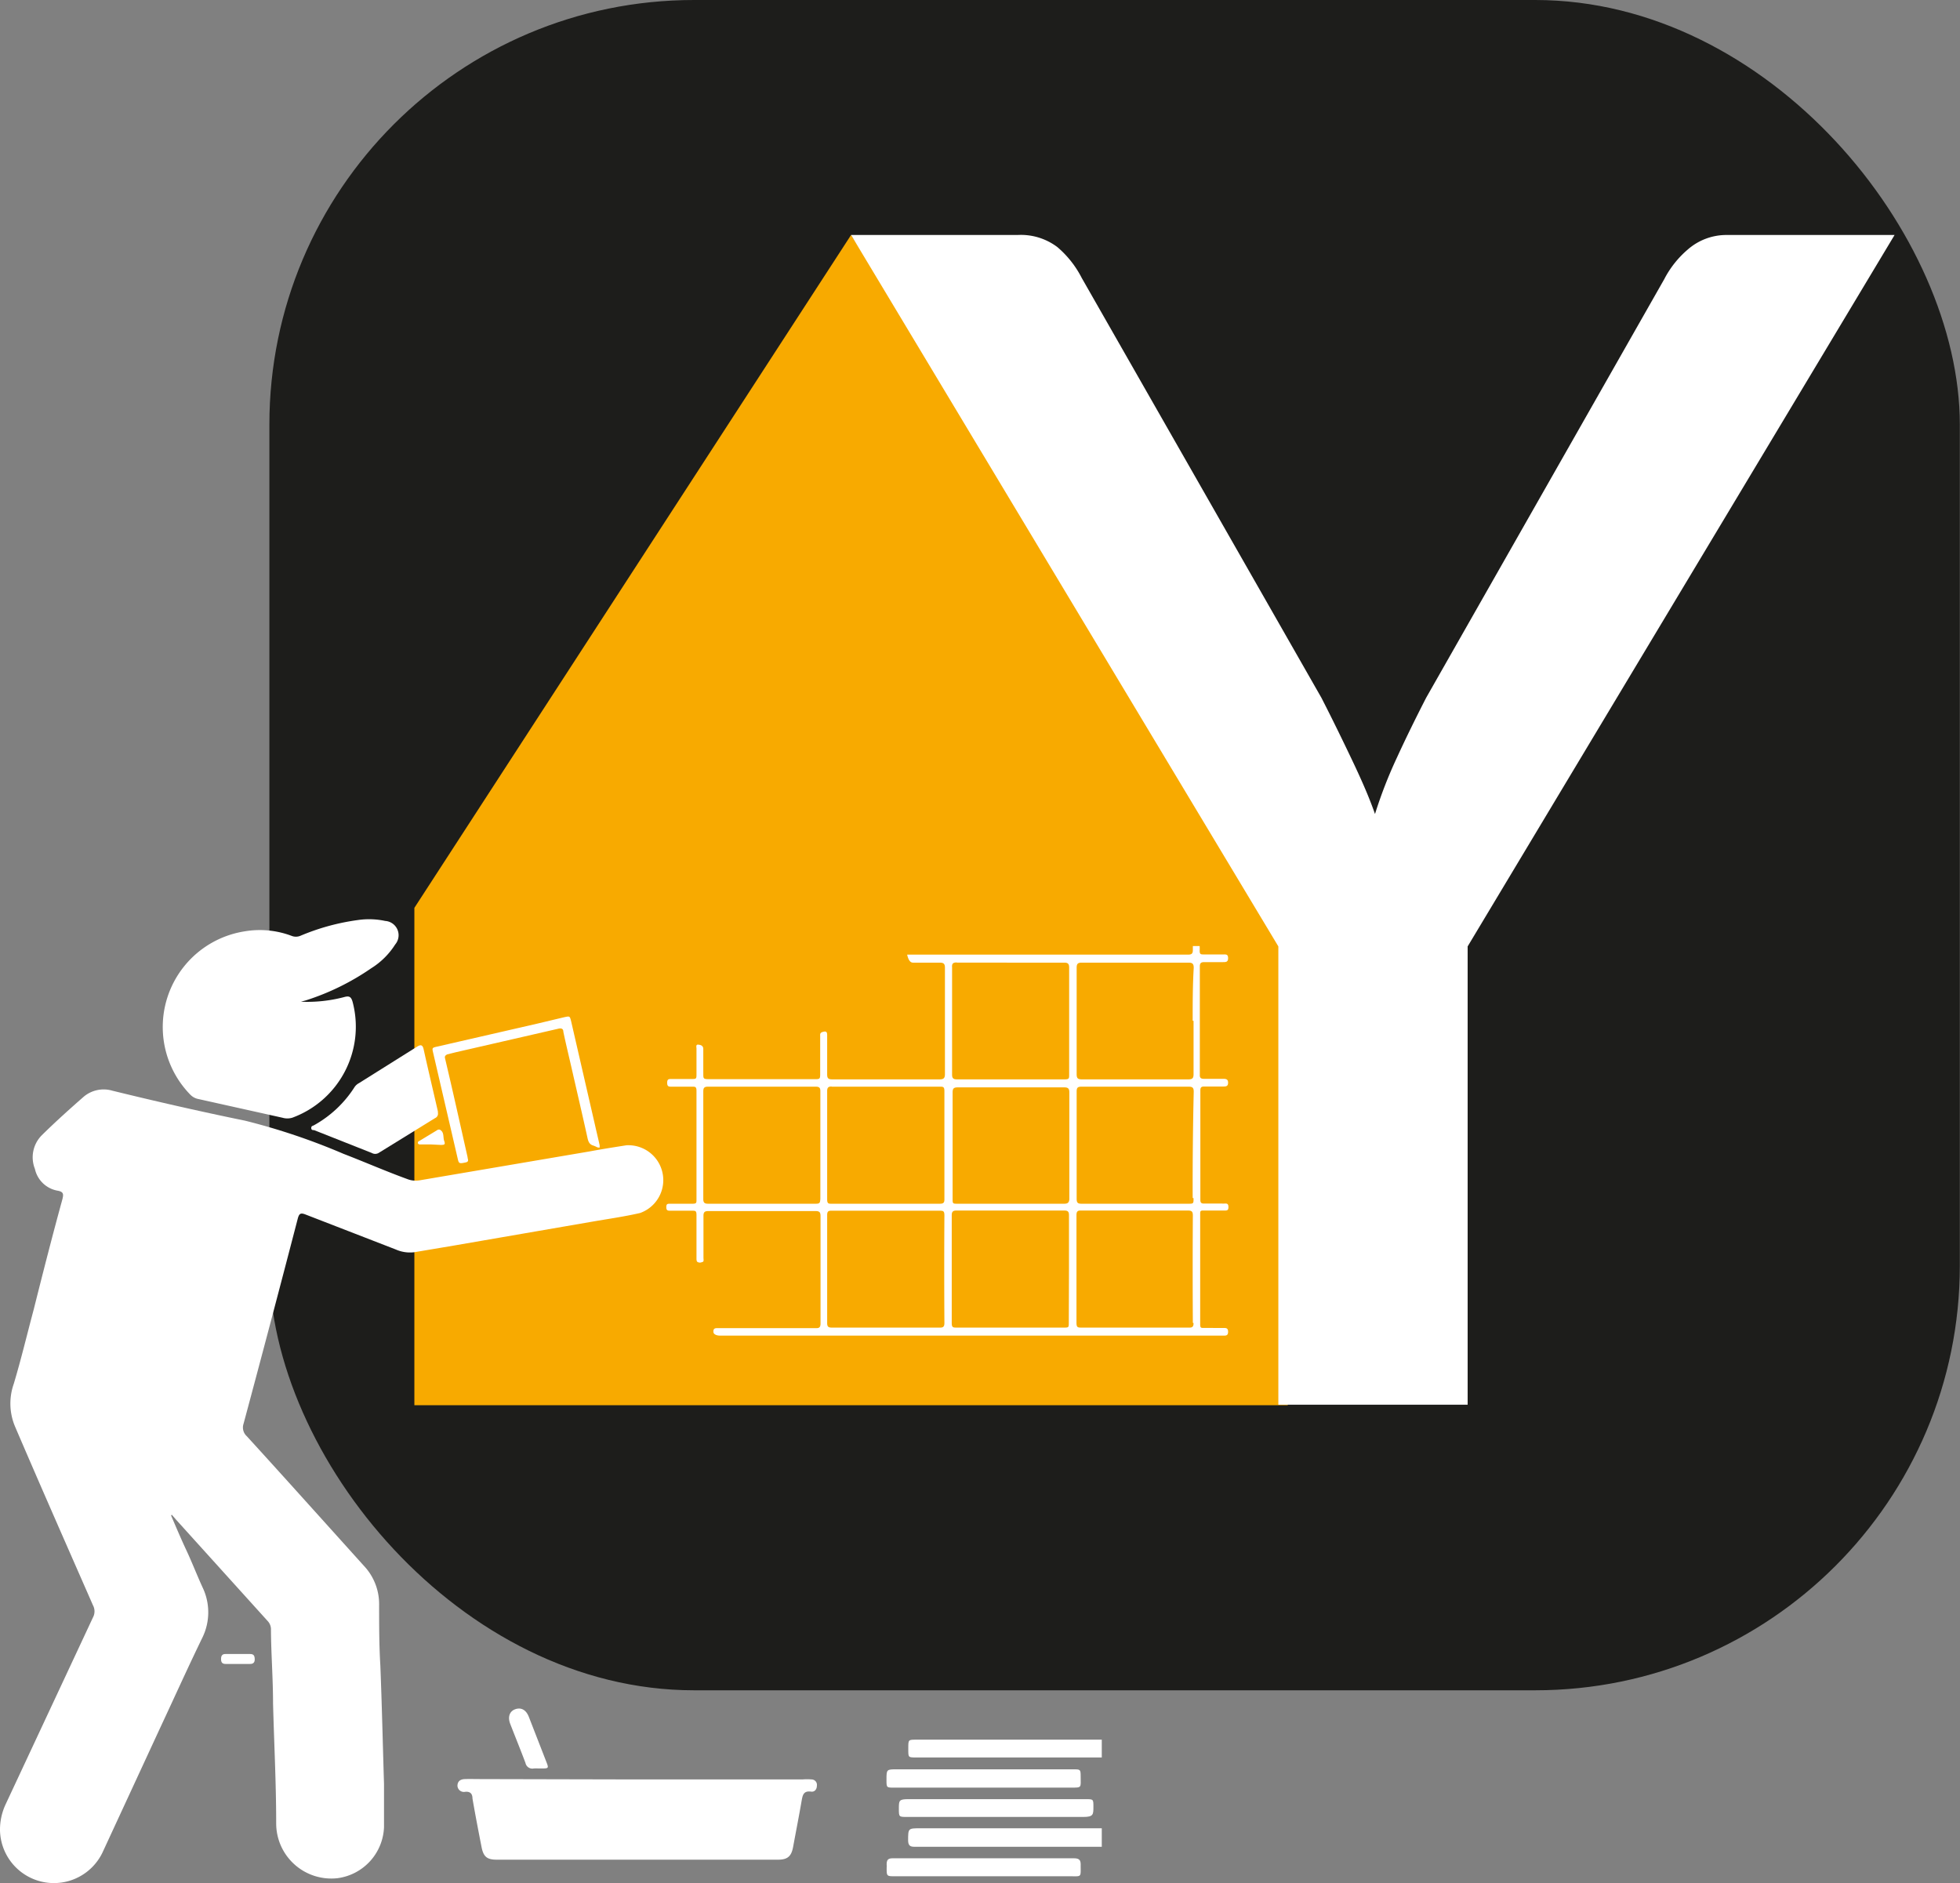 <svg xmlns="http://www.w3.org/2000/svg" viewBox="0 0 112.34 107.94"><rect x="0" y="0" width="112.34" height="107.94" fill="#808080" stroke="none"/><defs><style>.cls-1{fill:#1d1d1b;}.cls-2{fill:#f8aa00;}.cls-3{fill:#fff;}</style></defs><g id="Layer_2" data-name="Layer 2"><g id="Layer_1-2" data-name="Layer 1"><rect class="cls-1" x="15.44" width="96.89" height="96.89" rx="24.34"/><polygon class="cls-2" points="73.81 52.04 73.81 80.55 23.75 80.55 23.75 52.04 48.78 13.47 73.81 52.04"/><path class="cls-3" d="M84.12,54.25V80.52H73.27V54.25L48.78,13.47h9.54a3.47,3.47,0,0,1,2.28.69A5.75,5.75,0,0,1,62,15.93L75.74,40c.62,1.21,1.18,2.36,1.7,3.45s1,2.15,1.37,3.21a25.79,25.79,0,0,1,1.26-3.24c.49-1.07,1.05-2.21,1.67-3.42l13.65-24a5.63,5.63,0,0,1,1.35-1.7A3.36,3.36,0,0,1,99,13.47h9.59Z"/><g id="Ne6KkQ.tif"><path class="cls-3" d="M63.15,105.86H52.4c-.26,0-.34-.1-.35-.35,0-.71,0-.71.69-.71H63.15Z"/><path class="cls-3" d="M63.15,100.74l-.43,0H52.5c-.44,0-.44,0-.44-.45v-.09c0-.48,0-.48.47-.48H63.15Z"/><path class="cls-3" d="M9.81,86.88c.29.68.58,1.36.88,2s.6,1.41.92,2.11a3.3,3.3,0,0,1,0,2.86C10.77,95.58,10,97.29,9.2,99l-3.28,7.09A3.09,3.09,0,0,1,0,104.92a3.43,3.43,0,0,1,.33-1.51l5-10.7a.73.73,0,0,0,0-.69c-1.49-3.4-3-6.82-4.46-10.23a3.39,3.39,0,0,1-.08-2.47c.42-1.4.76-2.83,1.14-4.25C2.45,73,3,70.84,3.58,68.73c.07-.29.06-.42-.29-.48A1.62,1.62,0,0,1,2,67a1.79,1.79,0,0,1,.4-1.93c.76-.75,1.56-1.47,2.37-2.18a1.77,1.77,0,0,1,1.67-.37c2.53.62,5.07,1.2,7.61,1.72a37,37,0,0,1,5.64,1.9c1.22.47,2.43,1,3.64,1.44a1.33,1.33,0,0,0,.71.08L33.8,66c.7-.13,1.4-.24,2.1-.35a2,2,0,0,1,.79,3.88c-.91.21-1.84.34-2.76.5L26,71.4l-2.26.38a2,2,0,0,1-1.06-.16l-5.16-2c-.28-.11-.37-.07-.45.22q-1.53,5.89-3.11,11.77a.67.67,0,0,0,.18.71c1.28,1.4,2.55,2.81,3.83,4.23l3,3.33A3.2,3.2,0,0,1,21.73,92c0,1.15,0,2.31.07,3.47.09,2.26.14,4.52.21,6.78,0,.83,0,1.66,0,2.49a3.07,3.07,0,0,1-2.66,2.92,3.16,3.16,0,0,1-3.52-3.14c0-2.3-.12-4.59-.18-6.88,0-1.41-.11-2.81-.12-4.21a.69.69,0,0,0-.17-.49l-5.26-5.82-.26-.3Z"/><path class="cls-3" d="M52,54.75c.05.19.13.43.33.43h1.53c.22,0,.3.06.3.29,0,2,0,4.07,0,6.1,0,.22-.07.3-.29.3H47.69c-.22,0-.28-.07-.28-.28,0-.75,0-1.5,0-2.25,0-.21-.07-.24-.25-.19s-.15.15-.15.26c0,.7,0,1.4,0,2.09,0,.36,0,.36-.36.36H40.77c-.52,0-.45,0-.46-.44V60.13c0-.2-.16-.24-.3-.25s-.09.15-.09.23c0,.48,0,1,0,1.44,0,.3,0,.3-.31.3H38.48c-.15,0-.24,0-.24.22s.1.22.25.22h1.18c.18,0,.25,0,.25.24q0,3.12,0,6.24c0,.17,0,.23-.22.23H38.41c-.14,0-.22,0-.22.19s.07.21.22.21c.42,0,.84,0,1.25,0,.2,0,.26,0,.26.25,0,.82,0,1.65,0,2.48,0,.07,0,.17.06.21a.29.29,0,0,0,.27,0c.11,0,.07-.16.07-.25,0-.79,0-1.59,0-2.39,0-.21.06-.28.28-.28,2,0,4.09,0,6.14,0,.23,0,.29.07.29.29q0,3.08,0,6.15c0,.23-.08.28-.28.27H41.1c-.16,0-.22.06-.21.22s.23.21.38.21H62.83c2.43,0,4.86,0,7.29,0,.15,0,.27,0,.27-.22s-.12-.22-.27-.22H69c-.16,0-.21,0-.21-.21V69.59c0-.15,0-.21.2-.2h1.19c.14,0,.23,0,.23-.2s-.09-.21-.24-.2H69c-.15,0-.2-.06-.2-.21V62.5c0-.17.06-.22.22-.22H70.1c.16,0,.29,0,.29-.22s-.15-.22-.3-.22H69c-.17,0-.24-.06-.23-.23,0-2.07,0-4.15,0-6.22,0-.19.08-.24.25-.24H70.1c.16,0,.29,0,.29-.23s-.13-.21-.28-.21H69c-.17,0-.24,0-.24-.22a2.26,2.26,0,0,0,0-.26h-.39v.22c0,.19-.05.27-.26.27H52ZM46.76,69H40.59c-.21,0-.28-.06-.28-.27q0-3.09,0-6.17c0-.2.06-.27.26-.27h6.19c.19,0,.26.06.26.25q0,3.1,0,6.19C47,68.93,47,69,46.76,69Zm.91-6.71h6.2c.18,0,.26,0,.26.25q0,3.1,0,6.22c0,.2-.08.24-.27.24H47.67c-.18,0-.26,0-.26-.25q0-3.1,0-6.21C47.41,62.33,47.49,62.28,47.67,62.28Zm6.46,13.55c0,.19-.06.27-.27.26H47.67c-.21,0-.26-.07-.26-.27,0-1,0-2.07,0-3.11s0-2,0-3.06c0-.2.05-.27.26-.26h6.17c.21,0,.29,0,.29.27Q54.11,72.73,54.13,75.83Zm.71-20.66H61c.21,0,.28.07.28.28q0,3.07,0,6.15c0,.19,0,.26-.24.26h-6.2c-.2,0-.27-.07-.27-.27q0-3.08,0-6.15C54.55,55.22,54.64,55.17,54.84,55.17Zm6.42,20.61c0,.31,0,.31-.3.31H54.84c-.21,0-.29,0-.29-.27q0-3.07,0-6.17c0-.19.06-.27.26-.27,2.07,0,4.13,0,6.2,0,.21,0,.26.08.26.27,0,1,0,2.06,0,3.09ZM61,69h-6.1c-.3,0-.3,0-.3-.31v-3h0c0-1,0-2,0-3.06,0-.22.05-.3.29-.3H61c.23,0,.29.08.29.29,0,2,0,4.09,0,6.13C61.27,68.94,61.19,69,61,69Zm7.41,6.84c0,.21-.07.27-.27.26H62c-.22,0-.3,0-.3-.28q0-3.09,0-6.17c0-.21.07-.27.27-.26H68.1c.21,0,.27.07.27.28Q68.35,72.75,68.37,75.83Zm0-7.16c0,.32,0,.32-.32.32h-6.1c-.23,0-.28-.07-.28-.29,0-1,0-2,0-3.06s0-2.06,0-3.09c0-.22.07-.27.28-.27h6.14c.23,0,.29.07.29.29Q68.35,65.63,68.36,68.67Zm0-10.16c0,1,0,2,0,3.06,0,.21-.06.29-.28.29H62c-.23,0-.29-.07-.29-.3q0-3,0-6.1c0-.21.06-.29.28-.29h6.13c.23,0,.3.07.3.3C68.36,56.49,68.36,57.5,68.36,58.51Z"/><path class="cls-3" d="M17.25,57.42a8.32,8.32,0,0,0,2.49-.27c.29-.08.39,0,.47.28a5.56,5.56,0,0,1-3.46,6.64,1,1,0,0,1-.56,0L11.38,63a.87.87,0,0,1-.47-.25A5.55,5.55,0,0,1,14,53.39a5.17,5.17,0,0,1,2.7.25.67.67,0,0,0,.52,0,12.87,12.87,0,0,1,3.28-.9,4.42,4.42,0,0,1,1.58.05.82.82,0,0,1,.57,1.35,4.34,4.34,0,0,1-1.37,1.36,14.15,14.15,0,0,1-3.74,1.84Z"/><path class="cls-3" d="M36.52,102H46a3,3,0,0,1,.52,0,.31.31,0,0,1,.3.36c0,.21-.13.36-.32.34-.47-.07-.5.23-.56.56-.15.87-.32,1.73-.48,2.6-.1.55-.32.74-.87.74H28.48c-.56,0-.77-.16-.88-.73-.18-.92-.36-1.85-.52-2.78,0-.26-.12-.41-.42-.38a.37.37,0,0,1-.44-.34c0-.27.17-.38.42-.39s.67,0,1,0Z"/><path class="cls-3" d="M25.5,60.63l.3,1.28c.34,1.47.68,3,1,4.42,0,.11.11.25-.1.3-.37.08-.4.07-.46-.19l-1.41-6.08c-.07-.3-.07-.3.24-.37l5.75-1.32,1.51-.36c.33-.07.33-.08.41.25l1.38,6c.08.36.17.72.25,1.09,0,0,0,.09,0,.12s-.09,0-.13,0a1.47,1.47,0,0,0-.22-.1c-.22-.06-.29-.2-.34-.41-.29-1.32-.6-2.64-.91-4-.16-.7-.33-1.4-.48-2.11,0-.18-.11-.23-.3-.18l-5.88,1.35-.48.12C25.54,60.49,25.49,60.53,25.5,60.63Z"/><path class="cls-3" d="M25.1,63.79a.27.27,0,0,1-.16.3l-3.24,2a.39.39,0,0,1-.39,0L18,64.78c-.07,0-.16,0-.16-.12s.08-.12.14-.15a6.47,6.47,0,0,0,2.35-2.21.7.7,0,0,1,.24-.21L23.9,60c.21-.13.32-.12.38.14.26,1.18.54,2.35.81,3.53A.45.45,0,0,1,25.1,63.79Z"/><path class="cls-3" d="M56.37,102.47H51.26c-.45,0-.45,0-.45-.44,0-.61,0-.61.6-.61h10.1c.42,0,.43,0,.43.43,0,.64.09.62-.61.62Z"/><path class="cls-3" d="M57.11,103.13h5.11c.45,0,.45,0,.45.44s0,.58-.58.58H52c-.48,0-.48,0-.48-.47s0-.55.55-.55Z"/><path class="cls-3" d="M56.37,106.52h5.17c.31,0,.41.09.4.4,0,.71.07.63-.63.63h-10c-.49,0-.49,0-.49-.49a1.08,1.08,0,0,0,0-.18c0-.27.08-.36.35-.36h5.21Z"/><path class="cls-3" d="M30.85,101.37a2.09,2.09,0,0,0-.25,0,.4.4,0,0,1-.48-.31c-.28-.75-.58-1.48-.87-2.23-.16-.4-.05-.73.27-.85s.62,0,.79.43l1,2.57c.15.38.14.39-.27.39Z"/><path class="cls-3" d="M13.64,95.38h-.71c-.21,0-.26-.11-.26-.29s.07-.29.27-.28h1.39c.2,0,.26.08.27.28s-.08.3-.29.29Z"/><path class="cls-3" d="M24.68,65.6h-.6a.12.12,0,0,1-.13-.07c0-.06,0-.09.07-.12l1.09-.66s.07,0,.09,0c.28.14.18.43.26.65s0,.22-.17.23Z"/></g></g></g></svg>